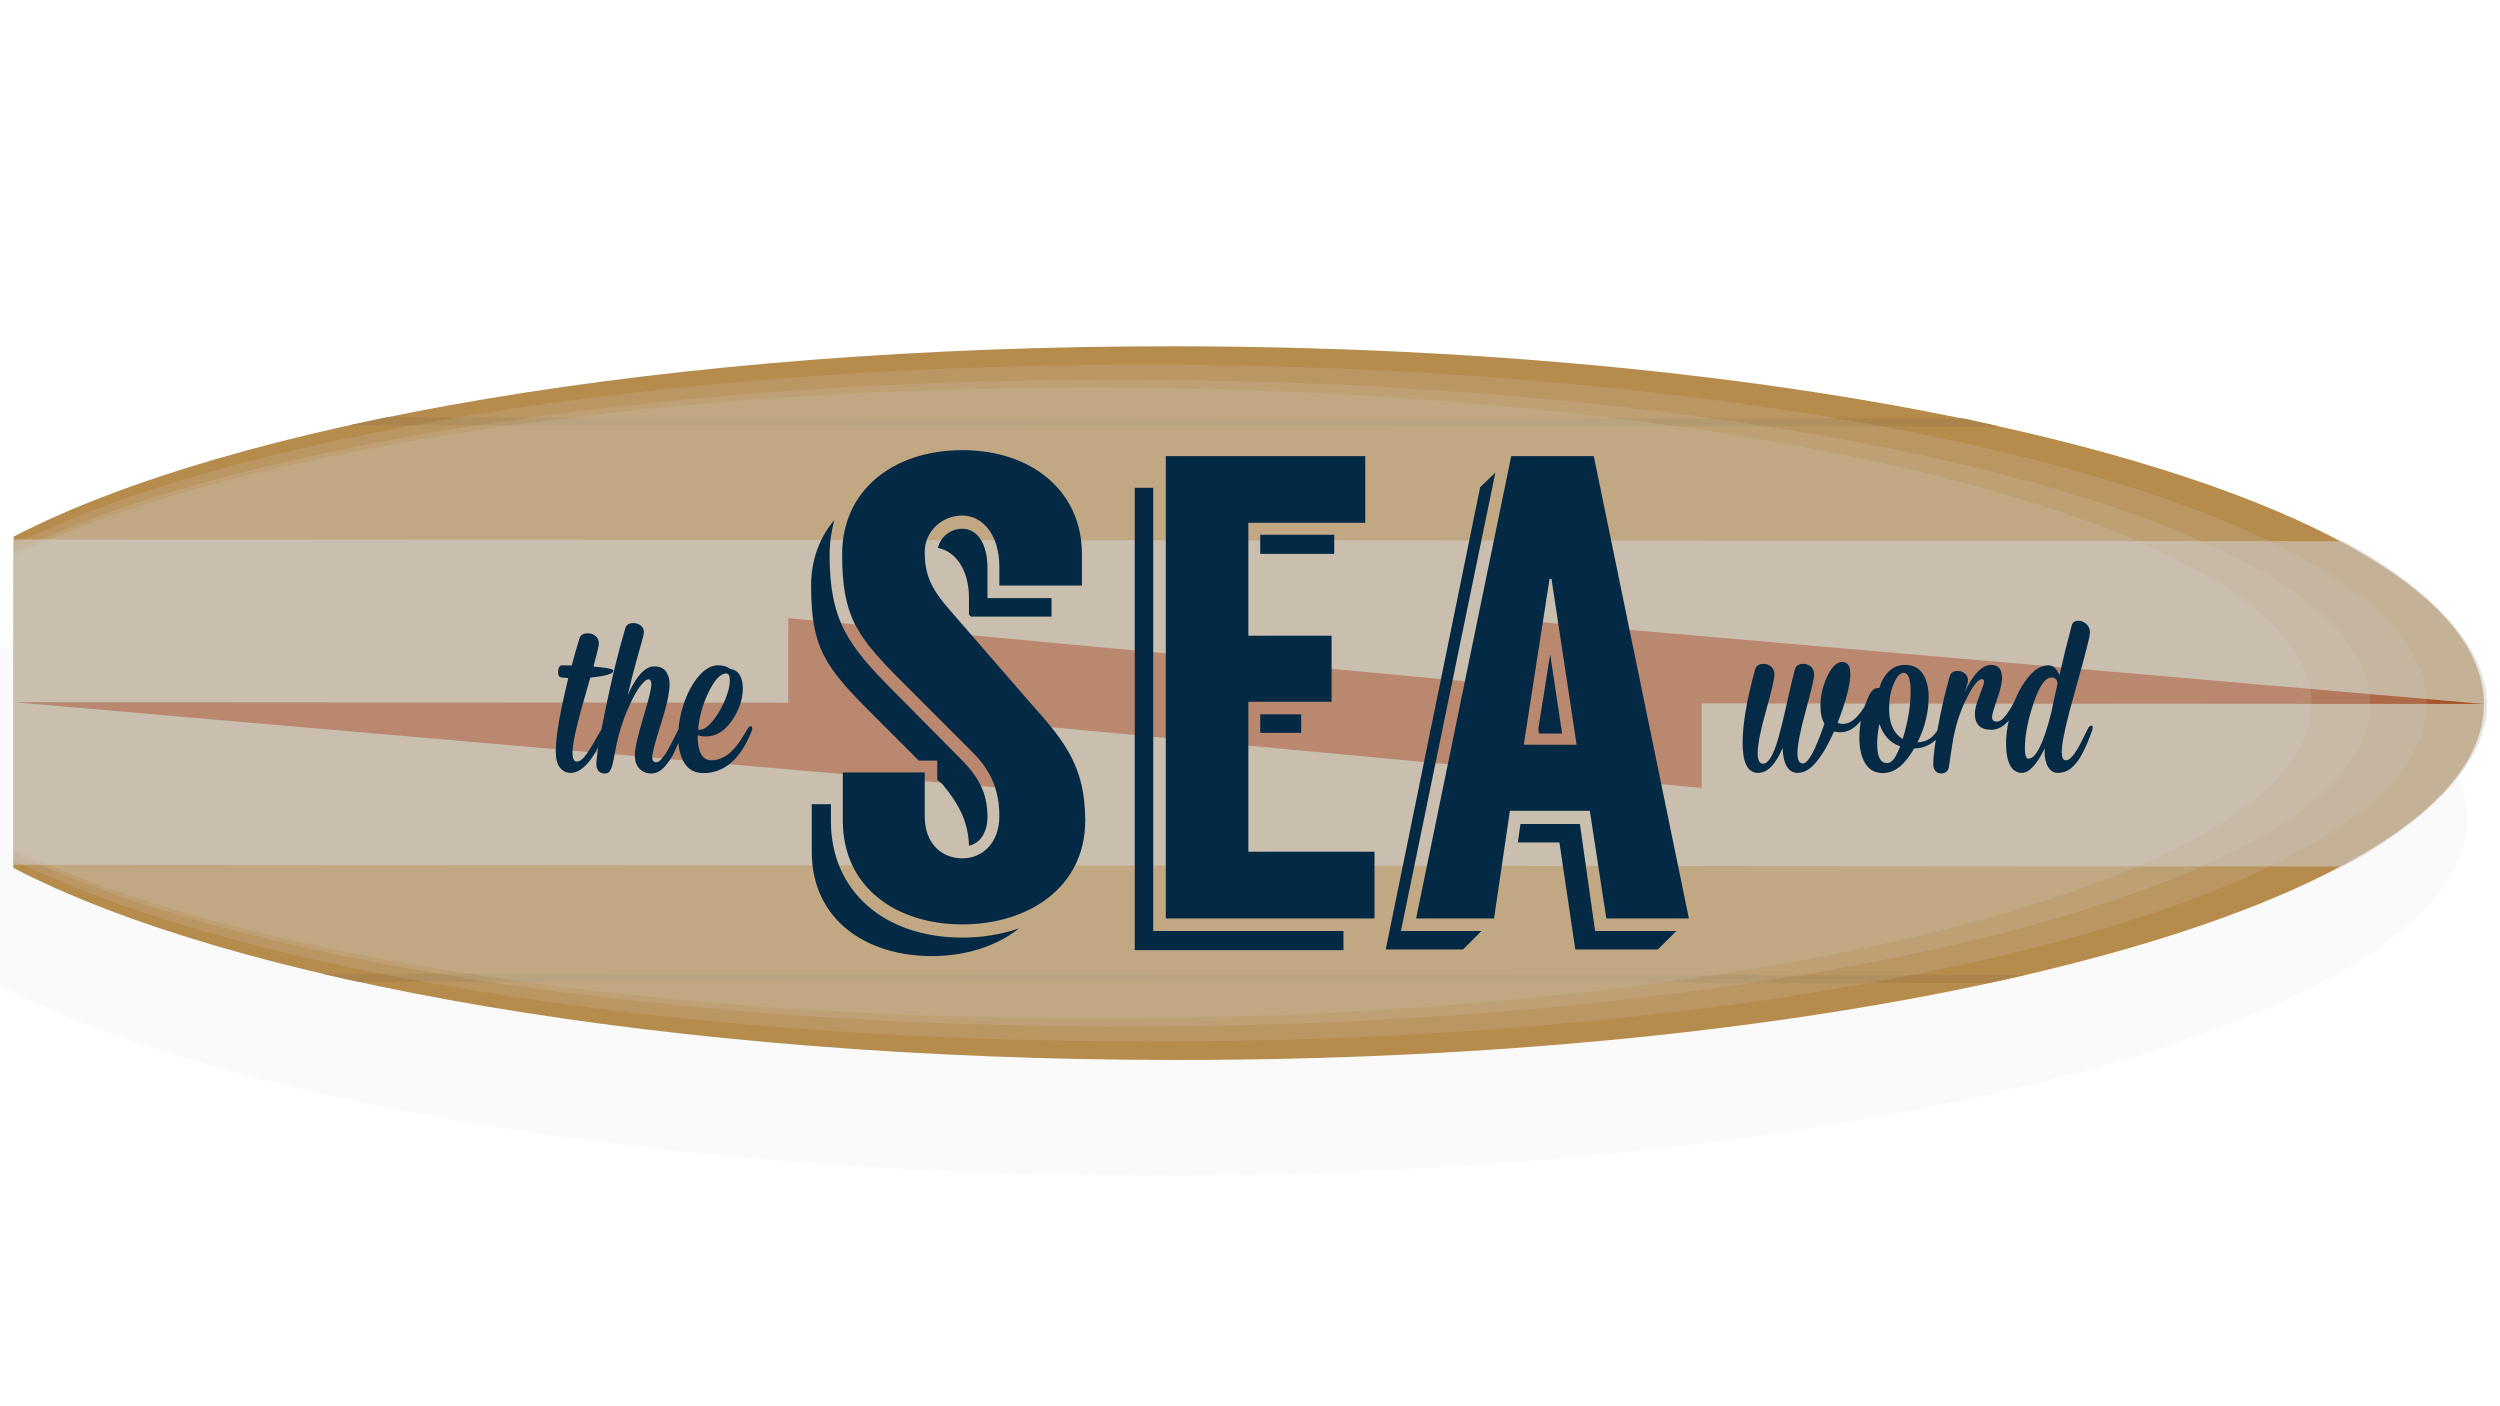<svg viewBox="0 0 4096.0 2304.0" height="2304.00" width="4096.00" xmlns:xlink="http://www.w3.org/1999/xlink" xmlns="http://www.w3.org/2000/svg" version="1.1">		<g transform="scale(1.0 1.0) translate(2048.0 1152)" id="document">			<g>				<g>					<defs>						<filter filterUnits="objectBoundingBox" height="154.62%" width="121.11%" y="-7.41%" x="-7.48%" id="a4jIvAR5">							<feOffset result="shadowOffsetOuter1" in="SourceAlpha" dy="189.37" dx="-26.59"></feOffset>							<feGaussianBlur result="shadowBlurOuter1" in="shadowOffsetOuter1" stdDeviation="138.01"></feGaussianBlur>							<feFlood flood-opacity="0.54" flood-color="#000000"></feFlood>							<feComposite operator="in" in2="shadowBlurOuter1"></feComposite>							<feMerge>								<feMergeNode></feMergeNode>								<feMergeNode in="SourceGraphic"></feMergeNode>							</feMerge>						</filter>					</defs>					<path filter="url(#a4jIvAR5)" fill-opacity="0.10" fill="#cfcfcf" d="M-2026.7,-271.364 L-2026.7,271.36 C-1668.07,457.675 -951.398,584.664 -125.059,584.664 C1060.88,584.664 2020.92,323.103 2020.92,-0.002 C2020.92,-323.107 1060.88,-584.668 -125.059,-584.668 C-951.398,-584.668 -1668.07,-457.679 -2026.7,-271.364 L-2026.7,-271.364 Z"></path>					<g>						<path fill-opacity="1.00" fill="#b68c4d" d="M-2025.76,-272.777 L-2026.16,269.947 C-1667.66,456.529 -951.087,584.051 -124.748,584.666 C1061.19,585.548 2021.43,324.701 2021.67,1.596 C2021.91,-321.508 1062.06,-583.784 -123.878,-584.666 C-950.217,-585.281 -1666.98,-458.824 -2025.76,-272.777 L-2025.76,-272.777 Z"></path>						<g>							<path fill-opacity="0.56" fill="#cfcfcf" d="M1791.13,-265.285 L-2026.31,-268.125 L-2026.7,264.796 L1790.73,267.636 C1790.73,267.636 2027.98,152.176 2026.7,0.809 C2025.42,-150.559 1791.13,-265.285 1791.13,-265.285 Z"></path>							<path fill-opacity="1.00" fill="#a7552d" d="M740.083,0.433 L2021.12,1.386 L410.136,-138.341 L410.056,-30.36 L-756.557,-139.209 L-756.66,-0.681 L-756.66,-0.681 L-756.66,-0.681 L-2026.51,-1.626 L-415.524,138.101 L-415.444,31.156 L739.98,138.961 L740.083,0.433 L740.083,0.433 L740.083,0.433 Z"></path>							<path fill-opacity="1.00" fill="#aa844a" d="M1169.45,-466.405 L-1413.73,-468.326 L-1476.98,-455.038 L1229.21,-453.025 L1169.45,-466.405 Z"></path>							<path fill-opacity="1.00" fill="#aa844a" d="M1269.98,445.249 L-1521.17,443.173 L-1461.21,456.553 L1211.05,458.541 L1269.98,445.249 Z"></path>						</g>						<path fill-opacity="0.16" fill="#cfcfcf" d="M-2026.31,-258.758 L-2026.7,255.928 C-1676.47,432.877 -976.423,553.826 -169.15,554.427 C989.423,555.289 1927.5,307.939 1927.73,1.527 C1927.96,-304.886 990.248,-553.631 -168.326,-554.493 C-975.598,-555.094 -1675.82,-435.186 -2026.31,-258.758 L-2026.31,-258.758 Z"></path>						<path fill-opacity="0.16" fill="#cfcfcf" d="M-2025.77,-247.397 L-2026.14,244.568 C-1684.12,413.712 -1000.48,529.333 -212.135,529.919 C919.278,530.761 1835.36,294.344 1835.58,1.458 C1835.8,-291.428 920.067,-529.208 -211.346,-530.049 C-999.695,-530.636 -1683.5,-416.032 -2025.77,-247.397 L-2025.77,-247.397 Z"></path>						<path fill-opacity="0.16" fill="#cfcfcf" d="M-2026.33,-241.296 L-2026.68,238.466 C-1693.14,403.414 -1026.47,516.167 -257.675,516.739 C845.673,517.56 1739.03,287.007 1739.24,1.386 C1739.46,-284.235 846.442,-516.116 -256.906,-516.937 C-1025.7,-517.509 -1692.54,-405.748 -2026.33,-241.296 L-2026.33,-241.296 Z"></path>					</g>				</g>				<path fill-opacity="1.00" fill="#032945" d="M-357.644,2.164 L-492.911,-153.663 C-524.292,-189.373 -532.95,-213.18 -532.95,-247.808 C-532.95,-281.354 -504.814,-307.325 -471.268,-307.325 C-438.804,-307.325 -410.669,-277.026 -410.669,-222.919 L-410.669,-192.619 L-275.402,-192.619 L-275.402,-244.562 C-275.402,-346.282 -356.562,-414.456 -471.268,-414.456 C-585.974,-414.456 -668.216,-347.364 -668.216,-244.562 C-668.216,-141.759 -645.491,-110.377 -567.578,-32.464 L-453.954,81.16 C-423.654,111.459 -410.669,143.923 -410.669,185.044 C-410.669,228.33 -437.722,254.301 -471.268,254.301 C-504.814,254.301 -532.95,230.494 -532.95,185.044 L-532.95,113.624 L-667.134,113.624 L-667.134,192.619 C-667.134,301.915 -579.481,362.514 -471.268,362.514 C-363.055,362.514 -269.992,301.915 -269.992,192.619 C-269.992,103.885 -303.538,62.764 -357.644,2.164 Z M-686.612,193.701 L-686.612,165.566 L-717.994,165.566 L-717.994,243.479 C-717.994,353.857 -630.341,414.456 -521.046,414.456 C-465.857,414.456 -414.997,398.224 -378.205,369.007 C-406.34,378.746 -437.722,384.157 -471.268,384.157 C-600.042,384.157 -686.612,307.325 -686.612,193.701 Z M-542.689,94.145 L-512.389,94.145 L-512.389,125.527 L-503.732,133.102 C-476.679,165.566 -461.529,194.784 -460.447,233.74 C-442.051,229.412 -430.147,212.098 -430.147,186.127 C-430.147,153.663 -439.886,126.609 -470.186,95.228 L-581.645,-17.314 C-659.559,-95.228 -688.776,-135.266 -688.776,-243.479 C-688.776,-264.04 -685.53,-282.436 -681.201,-299.75 C-705.008,-271.615 -719.076,-234.822 -719.076,-192.619 C-719.076,-89.817 -696.351,-59.517 -618.438,18.396 L-542.689,94.145 Z M-457.2,-141.759 L-325.18,-141.759 L-325.18,-172.059 L-430.147,-172.059 L-430.147,-221.837 C-430.147,-260.794 -446.379,-285.683 -471.268,-285.683 C-490.746,-285.683 -506.978,-272.697 -511.307,-254.301 C-483.172,-248.89 -460.447,-219.673 -460.447,-172.059 L-460.447,-145.006 L-457.2,-141.759 Z M-2.705,243.479 L-2.705,-2.164 L133.643,-2.164 L133.643,-110.377 L-2.705,-110.377 L-2.705,-295.422 L188.832,-295.422 L188.832,-404.717 L-137.972,-404.717 L-137.972,352.775 L203.982,352.775 L203.982,243.479 L-2.705,243.479 Z M-158.532,-352.775 L-188.832,-352.775 L-188.832,404.717 L153.122,404.717 L153.122,373.335 L-158.532,373.335 L-158.532,-352.775 Z M83.865,48.696 L83.865,18.396 L16.773,18.396 L16.773,48.696 L83.865,48.696 Z M137.972,-244.562 L137.972,-275.943 L16.773,-275.943 L16.773,-244.562 L137.972,-244.562 Z M583.81,352.775 L719.076,352.775 L563.249,-404.717 L427.983,-404.717 L272.156,352.775 L399.847,352.775 L425.819,176.387 L556.756,176.387 L583.81,352.775 Z M448.543,68.174 L490.746,-203.441 L493.993,-203.441 L535.114,68.174 L448.543,68.174 Z M247.267,373.335 L402.012,-377.664 L377.123,-353.857 L222.378,403.635 L348.987,403.635 L379.287,373.335 L247.267,373.335 Z M565.413,373.335 L540.524,198.03 L443.133,198.03 L438.804,228.33 L506.978,228.33 L532.95,403.635 L668.216,403.635 L698.516,373.335 L565.413,373.335 Z M472.35,42.203 L473.432,49.778 L511.307,49.778 L491.829,-80.078 L472.35,42.203 Z"></path>				<path fill-opacity="1.00" fill="#042a45" d="M-1127.51,-61.934 C-1129.33,-61.934 -1130.82,-60.848 -1131.96,-58.677 C-1133.11,-56.506 -1133.68,-54.049 -1133.68,-51.306 C-1133.68,-45.364 -1131.73,-42.278 -1127.85,-42.05 L-1116.88,-41.021 C-1130.59,14.975 -1137.45,54.972 -1137.45,78.97 C-1137.45,91.083 -1135.16,99.997 -1130.59,105.711 C-1126.02,111.425 -1120.08,114.282 -1112.76,114.282 C-1106.14,114.282 -1099.45,111.482 -1092.71,105.882 C-1085.97,100.283 -1079.97,93.026 -1074.71,84.112 C-1069.45,75.199 -1065.45,67.942 -1062.71,62.343 C-1059.97,56.743 -1057.57,51.315 -1055.51,46.058 C-1054.6,44.001 -1054.14,42.058 -1054.14,40.23 C-1054.14,37.716 -1054.94,36.459 -1056.54,36.459 C-1058.14,36.459 -1060.08,38.516 -1062.37,42.63 C-1063.74,44.687 -1065.91,48.401 -1068.88,53.772 C-1071.85,59.143 -1074.6,63.943 -1077.11,68.171 C-1079.62,72.399 -1082.42,76.799 -1085.51,81.37 C-1088.59,85.941 -1091.62,89.483 -1094.59,91.998 C-1097.57,94.512 -1100.31,95.769 -1102.82,95.769 C-1107.62,95.769 -1110.02,90.969 -1110.02,81.37 C-1110.02,78.627 -1109.85,75.599 -1109.51,72.285 C-1109.16,68.971 -1108.59,65.142 -1107.79,60.8 C-1106.99,56.457 -1106.19,52.458 -1105.39,48.801 C-1104.59,45.144 -1103.45,40.401 -1101.97,34.573 C-1100.48,28.745 -1099.28,24.003 -1098.37,20.346 C-1097.45,16.689 -1096.02,11.432 -1094.08,4.576 C-1092.14,-2.281 -1090.71,-7.309 -1089.79,-10.509 C-1088.88,-13.709 -1087.34,-19.08 -1085.17,-26.622 C-1083,-34.164 -1081.57,-39.193 -1080.88,-41.707 C-1055.74,-44.449 -1043.17,-48.106 -1043.17,-52.677 C-1043.17,-53.134 -1043.28,-53.592 -1043.51,-54.049 C-1045.11,-56.334 -1055.85,-58.277 -1075.74,-59.877 C-1069.8,-81.589 -1066.82,-94.046 -1066.82,-97.245 C-1066.82,-102.731 -1068.6,-106.959 -1072.14,-109.93 C-1075.68,-112.901 -1079.85,-114.387 -1084.65,-114.387 C-1092.42,-114.387 -1097.11,-111.53 -1098.71,-105.816 C-1102.37,-93.931 -1106.59,-79.19 -1111.39,-61.591 C-1115.05,-61.819 -1120.42,-61.934 -1127.51,-61.934 Z M-950.948,-31.422 C-950.948,-39.193 -952.891,-45.935 -956.776,-51.649 C-960.662,-57.363 -967.175,-60.22 -976.317,-60.22 C-990.945,-60.22 -1005.34,-44.564 -1019.51,-13.252 C-1014.71,-33.822 -1010.03,-52.334 -1005.46,-68.79 C-1000.89,-85.246 -997.687,-96.617 -995.859,-102.902 C-994.03,-109.187 -993.116,-113.816 -993.116,-116.787 C-993.116,-121.129 -994.887,-124.615 -998.43,-127.243 C-1001.97,-129.871 -1005.92,-131.186 -1010.26,-131.186 C-1017.57,-131.186 -1022.03,-128.214 -1023.63,-122.272 C-1034.6,-85.246 -1045.23,-41.935 -1055.51,7.661 C-1065.8,57.257 -1070.94,88.112 -1070.94,100.225 C-1070.94,105.025 -1069.68,108.739 -1067.17,111.367 C-1064.65,113.996 -1061.57,115.31 -1057.91,115.31 C-1055.85,115.31 -1054.14,115.081 -1052.77,114.624 C-1051.4,114.167 -1050.2,113.196 -1049.17,111.71 C-1048.14,110.225 -1047.28,108.739 -1046.6,107.253 C-1045.91,105.768 -1045.17,103.425 -1044.37,100.225 C-1043.57,97.026 -1042.94,94.112 -1042.48,91.483 C-1042.03,88.855 -1041.28,84.912 -1040.26,79.656 C-1039.23,74.399 -1038.26,69.599 -1037.34,65.257 C-1032.77,45.372 -1026.89,27.088 -1019.69,10.404 C-1012.49,-6.281 -1005.86,-18.68 -999.801,-26.794 C-993.745,-34.907 -989.002,-38.964 -985.574,-38.964 C-982.374,-38.964 -980.774,-36.221 -980.774,-30.736 C-980.774,-23.88 -985.288,-5.481 -994.316,24.46 C-1003.34,54.4 -1007.86,74.627 -1007.86,85.141 C-1007.86,94.969 -1005.29,102.454 -1000.14,107.596 C-995.002,112.739 -988.659,115.31 -981.117,115.31 C-977.003,115.31 -973.003,114.282 -969.118,112.225 C-965.233,110.168 -961.69,107.253 -958.49,103.482 C-955.29,99.711 -952.376,95.94 -949.748,92.169 C-947.12,88.398 -944.606,83.769 -942.206,78.284 C-939.806,72.799 -937.92,68.456 -936.549,65.257 C-935.178,62.057 -933.692,58.172 -932.092,53.6 C-930.492,49.029 -929.578,46.515 -929.35,46.058 C-928.435,43.544 -927.978,41.487 -927.978,39.887 C-927.978,37.83 -928.664,36.802 -930.035,36.802 C-932.321,36.802 -934.378,38.744 -936.206,42.63 C-937.578,45.372 -939.52,49.201 -942.034,54.115 C-944.548,59.029 -946.491,62.857 -947.862,65.6 C-949.234,68.342 -951.005,71.656 -953.176,75.542 C-955.348,79.427 -957.176,82.398 -958.662,84.455 C-960.147,86.512 -961.747,88.626 -963.461,90.798 C-965.175,92.969 -966.832,94.512 -968.432,95.426 C-970.032,96.34 -971.632,96.797 -973.232,96.797 C-977.346,96.797 -979.403,93.94 -979.403,88.226 C-979.403,82.055 -974.66,64.057 -965.175,34.23 C-955.69,4.404 -950.948,-17.48 -950.948,-31.422 Z M-851.87,-56.106 C-856.441,-59.991 -862.955,-61.934 -871.411,-61.934 C-882.839,-61.934 -893.695,-55.706 -903.98,-43.249 C-914.265,-30.793 -922.322,-15.537 -928.15,2.519 C-933.978,20.574 -936.892,38.173 -936.892,55.315 C-936.892,72.913 -933.464,87.198 -926.607,98.168 C-919.75,109.139 -909.351,114.624 -895.409,114.624 C-861.126,114.624 -834.842,91.769 -816.558,46.058 C-815.872,44.458 -815.53,42.858 -815.53,41.258 C-815.53,38.973 -816.33,37.83 -817.929,37.83 C-819.758,37.83 -821.586,39.43 -823.415,42.63 C-823.872,43.315 -825.586,46.115 -828.557,51.029 C-831.528,55.943 -833.871,59.714 -835.585,62.343 C-837.299,64.971 -840.099,68.571 -843.985,73.142 C-847.87,77.713 -851.47,81.255 -854.784,83.769 C-858.098,86.284 -862.212,88.569 -867.126,90.626 C-872.04,92.683 -877.125,93.712 -882.382,93.712 C-897.466,93.712 -905.009,79.998 -905.009,52.572 C-900.666,53.943 -896.324,54.629 -891.981,54.629 C-875.068,54.629 -860.669,45.944 -848.784,28.574 C-836.899,11.204 -830.957,-6.509 -830.957,-24.565 C-830.957,-33.479 -832.728,-40.735 -836.271,-46.335 C-839.813,-51.934 -845.013,-55.191 -851.87,-56.106 Z M-904.323,43.315 C-902.266,21.831 -896.381,1.147 -886.667,-18.737 C-876.954,-38.621 -867.411,-48.563 -858.041,-48.563 C-854.155,-48.563 -852.213,-44.792 -852.213,-37.25 C-852.213,-28.336 -854.898,-17.48 -860.269,-4.681 C-865.64,8.118 -872.268,19.374 -880.153,29.088 C-888.038,38.801 -895.181,43.658 -901.58,43.658 C-902.723,43.658 -903.637,43.544 -904.323,43.315 Z M924.339,-46.849 C924.339,-52.334 922.568,-56.62 919.025,-59.705 C915.483,-62.791 911.311,-64.334 906.512,-64.334 C899.198,-64.334 894.627,-61.362 892.799,-55.42 C890.513,-46.964 887.599,-34.907 884.056,-19.251 C880.514,-3.595 877.314,10.404 874.457,22.746 C871.6,35.087 868.4,47.429 864.858,59.771 C861.315,72.113 857.487,81.77 853.373,88.741 C849.259,95.712 845.031,99.197 840.688,99.197 C834.746,99.197 831.775,93.483 831.775,82.055 C831.775,67.885 836.346,44.63 845.488,12.289 C854.63,-20.051 859.201,-39.764 859.201,-46.849 C859.201,-52.334 857.43,-56.62 853.887,-59.705 C850.345,-62.791 846.173,-64.334 841.374,-64.334 C834.06,-64.334 829.489,-61.362 827.661,-55.42 C813.947,-5.824 807.091,34.516 807.091,65.6 C807.091,98.054 815.547,114.282 832.46,114.282 C847.773,114.282 861.144,100.683 872.571,73.485 C873.714,100.683 882.056,114.282 897.598,114.282 C908.112,114.282 918.454,107.996 928.624,95.426 C938.795,82.855 948.223,66.514 956.908,46.401 C959.651,47.315 962.965,47.772 966.85,47.772 C978.963,47.772 989.991,41.83 999.933,29.945 C1009.88,18.06 1017.02,5.147 1021.36,-8.795 C1021.82,-10.166 1022.05,-11.538 1022.05,-12.909 C1022.05,-15.194 1021.25,-16.337 1019.65,-16.337 C1017.82,-16.337 1016.33,-14.623 1015.19,-11.195 C1010.62,0.462 1004.33,10.918 996.334,20.174 C988.334,29.431 979.992,34.059 971.307,34.059 C968.336,34.059 965.479,33.488 962.736,32.345 C976.678,-3.995 983.649,-30.736 983.649,-47.878 C983.649,-60.905 979.078,-67.419 969.936,-67.419 C961.251,-67.419 953.194,-59.534 945.766,-43.764 C938.338,-27.994 934.624,-11.766 934.624,4.918 C934.624,16.803 936.795,26.402 941.138,33.716 C926.282,77.141 914.511,98.854 905.826,98.854 C899.884,98.854 896.913,93.254 896.913,82.055 C896.913,68.799 901.484,45.487 910.626,12.118 C919.768,-21.251 924.339,-40.907 924.339,-46.849 Z M1071.07,-49.592 C1078.61,-49.592 1082.38,-39.307 1082.38,-18.737 C1082.38,4.804 1078.04,30.631 1069.36,58.743 C1054.5,49.829 1047.07,33.145 1047.07,8.689 C1047.07,-6.167 1049.59,-19.594 1054.61,-31.593 C1059.64,-43.592 1065.13,-49.592 1071.07,-49.592 Z M1046.39,97.826 C1045.7,98.054 1044.67,98.168 1043.3,98.168 C1032.79,98.168 1027.53,87.541 1027.53,66.285 C1027.53,56.229 1028.79,45.487 1031.3,34.059 C1037.7,53.029 1049.02,65.257 1065.24,70.742 C1058.84,87.883 1052.56,96.911 1046.39,97.826 Z M1134.15,45.372 C1135.07,42.858 1135.52,40.801 1135.52,39.202 C1135.52,37.602 1134.84,36.802 1133.47,36.802 C1131.64,36.802 1129.58,38.744 1127.3,42.63 C1119.75,56.572 1108.55,63.771 1093.7,64.228 C1105.81,39.544 1111.87,14.86 1111.87,-9.823 C1111.87,-25.594 1108.67,-38.336 1102.27,-48.049 C1095.87,-57.763 1086.16,-62.619 1073.13,-62.619 C1062.84,-62.619 1054.1,-59.134 1046.9,-52.163 C1039.7,-45.192 1034.39,-35.993 1030.96,-24.565 C1023.87,-25.708 1018.16,-21.365 1013.82,-11.538 C1003.53,10.175 998.391,33.145 998.391,57.371 C998.391,74.284 1001.59,88.055 1007.99,98.683 C1014.39,109.31 1024.1,114.624 1037.13,114.624 C1055.87,114.624 1072.9,101.14 1088.21,74.17 C1098.95,74.17 1108.67,71.142 1117.35,65.085 C1126.04,59.029 1131.64,52.458 1134.15,45.372 Z M1150.61,67.656 C1154.72,40.687 1162.26,16.117 1173.23,-6.052 C1184.21,-28.222 1192.89,-39.307 1199.29,-39.307 C1201.58,-39.307 1202.72,-37.936 1202.72,-35.193 C1202.72,-32.45 1200.2,-24.794 1195.18,-12.223 C1190.15,0.347 1187.63,10.175 1187.63,17.26 C1187.63,34.859 1196.55,43.658 1214.37,43.658 C1225.12,43.658 1235.17,38.116 1244.54,27.031 C1253.91,15.946 1260.09,4.69 1263.06,-6.738 C1264.88,-13.137 1264.31,-16.337 1261.34,-16.337 C1259.29,-16.337 1257.11,-13.595 1254.83,-8.109 C1250.94,0.804 1246.03,9.432 1240.09,17.774 C1234.14,26.117 1228.66,30.288 1223.63,30.288 C1218.37,30.288 1215.75,27.774 1215.75,22.746 C1215.75,19.317 1218.49,9.718 1223.97,-6.052 C1229.46,-21.823 1232.2,-33.25 1232.2,-40.335 C1232.2,-55.191 1226.37,-62.619 1214.72,-62.619 C1199.4,-62.619 1184.66,-47.421 1170.49,-17.023 C1170.95,-18.394 1171.69,-20.508 1172.72,-23.365 C1173.75,-26.222 1174.61,-28.851 1175.29,-31.25 C1175.98,-33.65 1176.32,-35.764 1176.32,-37.593 C1176.32,-42.164 1174.61,-45.821 1171.18,-48.563 C1167.75,-51.306 1163.86,-52.677 1159.52,-52.677 C1152.44,-52.677 1148.09,-49.82 1146.49,-44.106 C1139.18,-18.737 1132.84,8.518 1127.47,37.659 C1122.1,66.799 1119.41,87.655 1119.41,100.225 C1119.41,105.025 1120.67,108.739 1123.18,111.367 C1125.7,113.996 1128.78,115.31 1132.44,115.31 C1135.64,115.31 1138.44,114.339 1140.84,112.396 C1143.24,110.453 1144.67,107.653 1145.12,103.997 L1150.61,67.656 Z M1370.36,-129.472 C1366.48,-133.128 1362.13,-134.957 1357.33,-134.957 C1351.39,-134.957 1347.74,-132.443 1346.36,-127.415 C1339.28,-101.359 1332.54,-74.047 1326.14,-45.478 C1322.02,-56.449 1316.08,-61.934 1308.31,-61.934 C1295.97,-61.934 1284.25,-54.677 1273.17,-40.164 C1262.08,-25.651 1253.57,-8.509 1247.63,11.261 C1241.69,31.031 1238.72,49.829 1238.72,67.656 C1238.72,81.827 1240.89,93.14 1245.23,101.597 C1249.57,110.053 1256.2,114.282 1265.11,114.282 C1270.83,114.282 1276.94,110.682 1283.45,103.482 C1289.97,96.283 1296.2,86.398 1302.14,73.827 C1301.91,75.199 1301.8,76.913 1301.8,78.97 C1301.8,89.483 1303.74,97.997 1307.62,104.511 C1311.51,111.025 1316.77,114.282 1323.39,114.282 C1327.97,114.282 1332.31,113.482 1336.42,111.882 C1340.54,110.282 1344.31,107.768 1347.74,104.339 C1351.16,100.911 1354.14,97.54 1356.65,94.226 C1359.16,90.912 1361.73,86.626 1364.36,81.37 C1366.99,76.113 1368.99,71.942 1370.36,68.856 C1371.73,65.771 1373.45,61.543 1375.5,56.172 C1377.56,50.801 1378.82,47.429 1379.28,46.058 C1380.19,44.001 1380.65,42.058 1380.65,40.23 C1380.65,37.944 1379.96,36.802 1378.59,36.802 C1376.3,36.802 1374.25,38.744 1372.42,42.63 C1371.96,43.544 1370.88,45.715 1369.16,49.144 C1367.45,52.572 1366.19,55.086 1365.39,56.686 C1364.59,58.286 1363.39,60.743 1361.79,64.057 C1360.19,67.371 1358.82,69.942 1357.68,71.77 C1356.53,73.599 1355.16,75.827 1353.56,78.456 C1351.96,81.084 1350.54,83.141 1349.28,84.627 C1348.02,86.112 1346.65,87.655 1345.16,89.255 C1343.68,90.855 1342.25,91.998 1340.88,92.683 C1339.51,93.369 1338.14,93.712 1336.77,93.712 C1332.19,93.712 1329.91,88.912 1329.91,79.313 C1329.91,64.685 1337.62,30.059 1353.05,-24.565 C1368.48,-79.19 1376.19,-109.473 1376.19,-115.415 C1376.19,-121.358 1374.25,-126.043 1370.36,-129.472 Z M1312.77,15.546 C1300.2,65.828 1287.74,90.969 1275.4,90.969 C1271.51,90.969 1269.57,85.369 1269.57,74.17 C1269.57,53.372 1274.26,28.802 1283.63,0.462 C1293,-27.879 1302.94,-42.05 1313.45,-42.05 C1319.39,-42.05 1322.59,-38.507 1323.05,-31.422 C1320.08,-19.08 1316.65,-3.424 1312.77,15.546 Z"></path>			</g>		</g>	</svg>